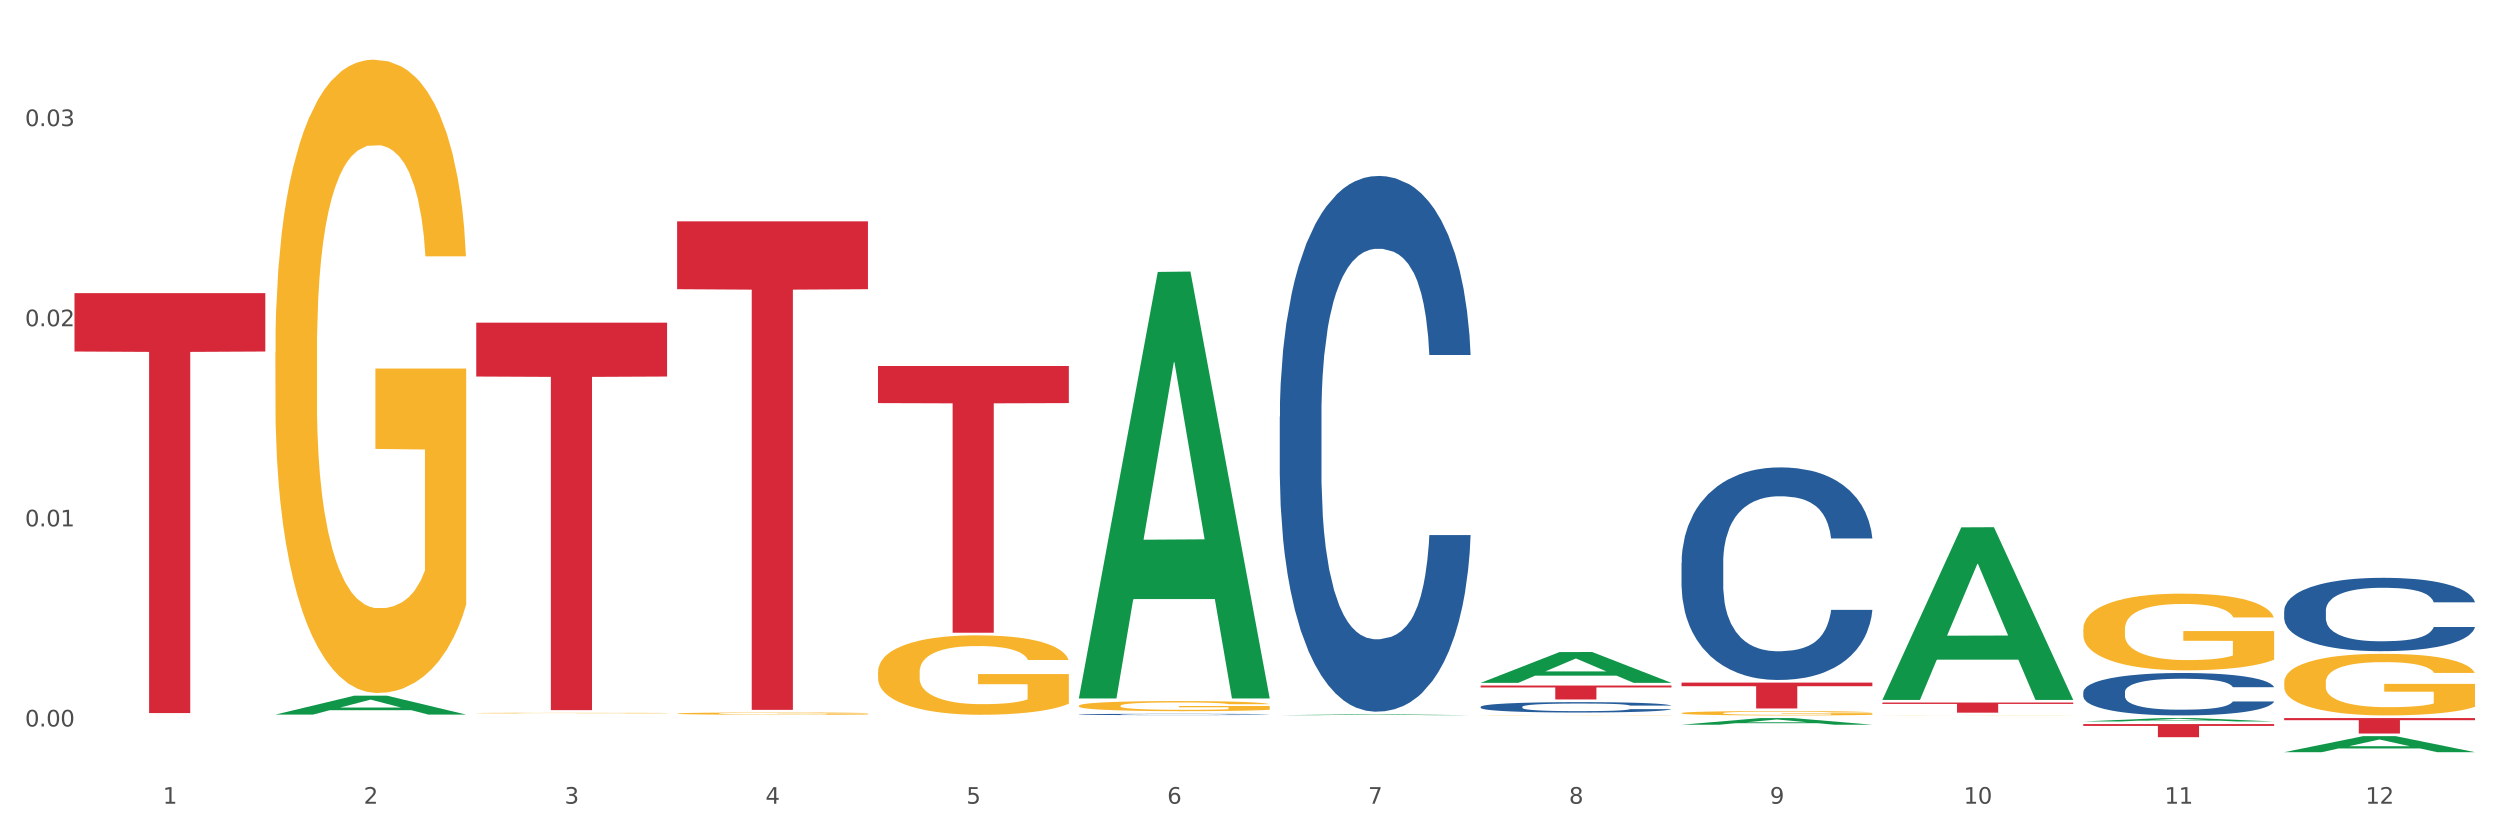 <?xml version="1.0" encoding="utf-8" standalone="no"?>
<!DOCTYPE svg PUBLIC "-//W3C//DTD SVG 1.1//EN"
  "http://www.w3.org/Graphics/SVG/1.1/DTD/svg11.dtd">
<svg xmlns:xlink="http://www.w3.org/1999/xlink" width="1080pt" height="360pt" viewBox="0 0 1080 360" xmlns="http://www.w3.org/2000/svg" version="1.1">
 <rect x="0" y="0" width="1080" height="360" fill="#333333" stroke="none"/>
 <defs>
  <style type="text/css">*{stroke-linejoin: round; stroke-linecap: butt}</style>
 </defs>
 <g id="figure_1">
  <g id="patch_1">
   <path d="M 0 360 
L 1080 360 
L 1080 0 
L 0 0 
z
" style="fill: #ffffff; stroke: #ffffff; stroke-linejoin: miter"/>
  </g>
  <g id="axes_1">
   <g id="matplotlib.axis_1">
    <g id="xtick_1">
     <g id="text_1">
      <!-- 1 -->
      <g style="fill: #4d4d4d" transform="translate(70.342 347.204) scale(0.096 -0.096)">
       <defs>
        <path id="DejaVuSans-31" d="M 794 531 
L 1825 531 
L 1825 4091 
L 703 3866 
L 703 4441 
L 1819 4666 
L 2450 4666 
L 2450 531 
L 3481 531 
L 3481 0 
L 794 0 
L 794 531 
z
" transform="scale(0.016)"/>
       </defs>
       <use xlink:href="#DejaVuSans-31"/>
      </g>
     </g>
    </g>
    <g id="xtick_2">
     <g id="text_2">
      <!-- 2 -->
      <g style="fill: #4d4d4d" transform="translate(157.122 347.204) scale(0.096 -0.096)">
       <defs>
        <path id="DejaVuSans-32" d="M 1228 531 
L 3431 531 
L 3431 0 
L 469 0 
L 469 531 
Q 828 903 1448 1529 
Q 2069 2156 2228 2338 
Q 2531 2678 2651 2914 
Q 2772 3150 2772 3378 
Q 2772 3750 2511 3984 
Q 2250 4219 1831 4219 
Q 1534 4219 1204 4116 
Q 875 4013 500 3803 
L 500 4441 
Q 881 4594 1212 4672 
Q 1544 4750 1819 4750 
Q 2544 4750 2975 4387 
Q 3406 4025 3406 3419 
Q 3406 3131 3298 2873 
Q 3191 2616 2906 2266 
Q 2828 2175 2409 1742 
Q 1991 1309 1228 531 
z
" transform="scale(0.016)"/>
       </defs>
       <use xlink:href="#DejaVuSans-32"/>
      </g>
     </g>
    </g>
    <g id="xtick_3">
     <g id="text_3">
      <!-- 3 -->
      <g style="fill: #4d4d4d" transform="translate(243.902 347.204) scale(0.096 -0.096)">
       <defs>
        <path id="DejaVuSans-33" d="M 2597 2516 
Q 3050 2419 3304 2112 
Q 3559 1806 3559 1356 
Q 3559 666 3084 287 
Q 2609 -91 1734 -91 
Q 1441 -91 1130 -33 
Q 819 25 488 141 
L 488 750 
Q 750 597 1062 519 
Q 1375 441 1716 441 
Q 2309 441 2620 675 
Q 2931 909 2931 1356 
Q 2931 1769 2642 2001 
Q 2353 2234 1838 2234 
L 1294 2234 
L 1294 2753 
L 1863 2753 
Q 2328 2753 2575 2939 
Q 2822 3125 2822 3475 
Q 2822 3834 2567 4026 
Q 2313 4219 1838 4219 
Q 1578 4219 1281 4162 
Q 984 4106 628 3988 
L 628 4550 
Q 988 4650 1302 4700 
Q 1616 4750 1894 4750 
Q 2613 4750 3031 4423 
Q 3450 4097 3450 3541 
Q 3450 3153 3228 2886 
Q 3006 2619 2597 2516 
z
" transform="scale(0.016)"/>
       </defs>
       <use xlink:href="#DejaVuSans-33"/>
      </g>
     </g>
    </g>
    <g id="xtick_4">
     <g id="text_4">
      <!-- 4 -->
      <g style="fill: #4d4d4d" transform="translate(330.683 347.204) scale(0.096 -0.096)">
       <defs>
        <path id="DejaVuSans-34" d="M 2419 4116 
L 825 1625 
L 2419 1625 
L 2419 4116 
z
M 2253 4666 
L 3047 4666 
L 3047 1625 
L 3713 1625 
L 3713 1100 
L 3047 1100 
L 3047 0 
L 2419 0 
L 2419 1100 
L 313 1100 
L 313 1709 
L 2253 4666 
z
" transform="scale(0.016)"/>
       </defs>
       <use xlink:href="#DejaVuSans-34"/>
      </g>
     </g>
    </g>
    <g id="xtick_5">
     <g id="text_5">
      <!-- 5 -->
      <g style="fill: #4d4d4d" transform="translate(417.463 347.204) scale(0.096 -0.096)">
       <defs>
        <path id="DejaVuSans-35" d="M 691 4666 
L 3169 4666 
L 3169 4134 
L 1269 4134 
L 1269 2991 
Q 1406 3038 1543 3061 
Q 1681 3084 1819 3084 
Q 2600 3084 3056 2656 
Q 3513 2228 3513 1497 
Q 3513 744 3044 326 
Q 2575 -91 1722 -91 
Q 1428 -91 1123 -41 
Q 819 9 494 109 
L 494 744 
Q 775 591 1075 516 
Q 1375 441 1709 441 
Q 2250 441 2565 725 
Q 2881 1009 2881 1497 
Q 2881 1984 2565 2268 
Q 2250 2553 1709 2553 
Q 1456 2553 1204 2497 
Q 953 2441 691 2322 
L 691 4666 
z
" transform="scale(0.016)"/>
       </defs>
       <use xlink:href="#DejaVuSans-35"/>
      </g>
     </g>
    </g>
    <g id="xtick_6">
     <g id="text_6">
      <!-- 6 -->
      <g style="fill: #4d4d4d" transform="translate(504.243 347.204) scale(0.096 -0.096)">
       <defs>
        <path id="DejaVuSans-36" d="M 2113 2584 
Q 1688 2584 1439 2293 
Q 1191 2003 1191 1497 
Q 1191 994 1439 701 
Q 1688 409 2113 409 
Q 2538 409 2786 701 
Q 3034 994 3034 1497 
Q 3034 2003 2786 2293 
Q 2538 2584 2113 2584 
z
M 3366 4563 
L 3366 3988 
Q 3128 4100 2886 4159 
Q 2644 4219 2406 4219 
Q 1781 4219 1451 3797 
Q 1122 3375 1075 2522 
Q 1259 2794 1537 2939 
Q 1816 3084 2150 3084 
Q 2853 3084 3261 2657 
Q 3669 2231 3669 1497 
Q 3669 778 3244 343 
Q 2819 -91 2113 -91 
Q 1303 -91 875 529 
Q 447 1150 447 2328 
Q 447 3434 972 4092 
Q 1497 4750 2381 4750 
Q 2619 4750 2861 4703 
Q 3103 4656 3366 4563 
z
" transform="scale(0.016)"/>
       </defs>
       <use xlink:href="#DejaVuSans-36"/>
      </g>
     </g>
    </g>
    <g id="xtick_7">
     <g id="text_7">
      <!-- 7 -->
      <g style="fill: #4d4d4d" transform="translate(591.024 347.204) scale(0.096 -0.096)">
       <defs>
        <path id="DejaVuSans-37" d="M 525 4666 
L 3525 4666 
L 3525 4397 
L 1831 0 
L 1172 0 
L 2766 4134 
L 525 4134 
L 525 4666 
z
" transform="scale(0.016)"/>
       </defs>
       <use xlink:href="#DejaVuSans-37"/>
      </g>
     </g>
    </g>
    <g id="xtick_8">
     <g id="text_8">
      <!-- 8 -->
      <g style="fill: #4d4d4d" transform="translate(677.804 347.204) scale(0.096 -0.096)">
       <defs>
        <path id="DejaVuSans-38" d="M 2034 2216 
Q 1584 2216 1326 1975 
Q 1069 1734 1069 1313 
Q 1069 891 1326 650 
Q 1584 409 2034 409 
Q 2484 409 2743 651 
Q 3003 894 3003 1313 
Q 3003 1734 2745 1975 
Q 2488 2216 2034 2216 
z
M 1403 2484 
Q 997 2584 770 2862 
Q 544 3141 544 3541 
Q 544 4100 942 4425 
Q 1341 4750 2034 4750 
Q 2731 4750 3128 4425 
Q 3525 4100 3525 3541 
Q 3525 3141 3298 2862 
Q 3072 2584 2669 2484 
Q 3125 2378 3379 2068 
Q 3634 1759 3634 1313 
Q 3634 634 3220 271 
Q 2806 -91 2034 -91 
Q 1263 -91 848 271 
Q 434 634 434 1313 
Q 434 1759 690 2068 
Q 947 2378 1403 2484 
z
M 1172 3481 
Q 1172 3119 1398 2916 
Q 1625 2713 2034 2713 
Q 2441 2713 2670 2916 
Q 2900 3119 2900 3481 
Q 2900 3844 2670 4047 
Q 2441 4250 2034 4250 
Q 1625 4250 1398 4047 
Q 1172 3844 1172 3481 
z
" transform="scale(0.016)"/>
       </defs>
       <use xlink:href="#DejaVuSans-38"/>
      </g>
     </g>
    </g>
    <g id="xtick_9">
     <g id="text_9">
      <!-- 9 -->
      <g style="fill: #4d4d4d" transform="translate(764.584 347.204) scale(0.096 -0.096)">
       <defs>
        <path id="DejaVuSans-39" d="M 703 97 
L 703 672 
Q 941 559 1184 500 
Q 1428 441 1663 441 
Q 2288 441 2617 861 
Q 2947 1281 2994 2138 
Q 2813 1869 2534 1725 
Q 2256 1581 1919 1581 
Q 1219 1581 811 2004 
Q 403 2428 403 3163 
Q 403 3881 828 4315 
Q 1253 4750 1959 4750 
Q 2769 4750 3195 4129 
Q 3622 3509 3622 2328 
Q 3622 1225 3098 567 
Q 2575 -91 1691 -91 
Q 1453 -91 1209 -44 
Q 966 3 703 97 
z
M 1959 2075 
Q 2384 2075 2632 2365 
Q 2881 2656 2881 3163 
Q 2881 3666 2632 3958 
Q 2384 4250 1959 4250 
Q 1534 4250 1286 3958 
Q 1038 3666 1038 3163 
Q 1038 2656 1286 2365 
Q 1534 2075 1959 2075 
z
" transform="scale(0.016)"/>
       </defs>
       <use xlink:href="#DejaVuSans-39"/>
      </g>
     </g>
    </g>
    <g id="xtick_10">
     <g id="text_10">
      <!-- 10 -->
      <g style="fill: #4d4d4d" transform="translate(848.311 347.204) scale(0.096 -0.096)">
       <defs>
        <path id="DejaVuSans-30" d="M 2034 4250 
Q 1547 4250 1301 3770 
Q 1056 3291 1056 2328 
Q 1056 1369 1301 889 
Q 1547 409 2034 409 
Q 2525 409 2770 889 
Q 3016 1369 3016 2328 
Q 3016 3291 2770 3770 
Q 2525 4250 2034 4250 
z
M 2034 4750 
Q 2819 4750 3233 4129 
Q 3647 3509 3647 2328 
Q 3647 1150 3233 529 
Q 2819 -91 2034 -91 
Q 1250 -91 836 529 
Q 422 1150 422 2328 
Q 422 3509 836 4129 
Q 1250 4750 2034 4750 
z
" transform="scale(0.016)"/>
       </defs>
       <use xlink:href="#DejaVuSans-31"/>
       <use xlink:href="#DejaVuSans-30" transform="translate(63.623 0)"/>
      </g>
     </g>
    </g>
    <g id="xtick_11">
     <g id="text_11">
      <!-- 11 -->
      <g style="fill: #4d4d4d" transform="translate(935.091 347.204) scale(0.096 -0.096)">
       <use xlink:href="#DejaVuSans-31"/>
       <use xlink:href="#DejaVuSans-31" transform="translate(63.623 0)"/>
      </g>
     </g>
    </g>
    <g id="xtick_12">
     <g id="text_12">
      <!-- 12 -->
      <g style="fill: #4d4d4d" transform="translate(1021.871 347.204) scale(0.096 -0.096)">
       <use xlink:href="#DejaVuSans-31"/>
       <use xlink:href="#DejaVuSans-32" transform="translate(63.623 0)"/>
      </g>
     </g>
    </g>
    <g id="xtick_13"/>
    <g id="xtick_14"/>
    <g id="xtick_15"/>
    <g id="xtick_16"/>
    <g id="xtick_17"/>
    <g id="xtick_18"/>
    <g id="xtick_19"/>
    <g id="xtick_20"/>
    <g id="xtick_21"/>
    <g id="xtick_22"/>
    <g id="xtick_23"/>
   </g>
   <g id="matplotlib.axis_2">
    <g id="ytick_1">
     <g id="text_13">
      <!-- 0.00 -->
      <g style="fill: #4d4d4d" transform="translate(10.8 313.852) scale(0.096 -0.096)">
       <defs>
        <path id="DejaVuSans-2e" d="M 684 794 
L 1344 794 
L 1344 0 
L 684 0 
L 684 794 
z
" transform="scale(0.016)"/>
       </defs>
       <use xlink:href="#DejaVuSans-30"/>
       <use xlink:href="#DejaVuSans-2e" transform="translate(63.623 0)"/>
       <use xlink:href="#DejaVuSans-30" transform="translate(95.41 0)"/>
       <use xlink:href="#DejaVuSans-30" transform="translate(159.033 0)"/>
      </g>
     </g>
    </g>
    <g id="ytick_2">
     <g id="text_14">
      <!-- 0.01 -->
      <g style="fill: #4d4d4d" transform="translate(10.8 227.394) scale(0.096 -0.096)">
       <use xlink:href="#DejaVuSans-30"/>
       <use xlink:href="#DejaVuSans-2e" transform="translate(63.623 0)"/>
       <use xlink:href="#DejaVuSans-30" transform="translate(95.41 0)"/>
       <use xlink:href="#DejaVuSans-31" transform="translate(159.033 0)"/>
      </g>
     </g>
    </g>
    <g id="ytick_3">
     <g id="text_15">
      <!-- 0.02 -->
      <g style="fill: #4d4d4d" transform="translate(10.8 140.936) scale(0.096 -0.096)">
       <use xlink:href="#DejaVuSans-30"/>
       <use xlink:href="#DejaVuSans-2e" transform="translate(63.623 0)"/>
       <use xlink:href="#DejaVuSans-30" transform="translate(95.41 0)"/>
       <use xlink:href="#DejaVuSans-32" transform="translate(159.033 0)"/>
      </g>
     </g>
    </g>
    <g id="ytick_4">
     <g id="text_16">
      <!-- 0.03 -->
      <g style="fill: #4d4d4d" transform="translate(10.8 54.478) scale(0.096 -0.096)">
       <use xlink:href="#DejaVuSans-30"/>
       <use xlink:href="#DejaVuSans-2e" transform="translate(63.623 0)"/>
       <use xlink:href="#DejaVuSans-30" transform="translate(95.41 0)"/>
       <use xlink:href="#DejaVuSans-33" transform="translate(159.033 0)"/>
      </g>
     </g>
    </g>
    <g id="ytick_5"/>
    <g id="ytick_6"/>
    <g id="ytick_7"/>
   </g>
   <g id="PolyCollection_1">
    <path d="M 118.955 308.698 
L 119.04 308.69 
L 153.037 300.534 
L 167.145 300.526 
L 201.397 308.713 
L 185.078 308.713 
L 177.684 306.807 
L 142.583 306.807 
L 142.328 306.837 
L 135.189 308.713 
L 118.955 308.713 
L 118.955 308.698 
L 147.002 305.669 
L 173.265 305.661 
L 160.261 302.271 
L 160.091 302.256 
L 159.921 302.279 
L 146.917 305.661 
L 147.002 305.669 
L 118.955 308.698 
z
" clip-path="url(#p2a732a697c)" style="fill: #109648"/>
    <path d="M 813.198 303.501 
L 895.639 303.501 
L 895.639 304.107 
L 863.21 304.111 
L 863.21 307.861 
L 845.432 307.861 
L 845.432 304.111 
L 813.198 304.107 
L 813.198 303.505 
L 813.198 303.501 
z
" clip-path="url(#p2a732a697c)" style="fill: #d62839"/>
    <path d="M 726.418 294.891 
L 808.859 294.891 
L 808.859 296.442 
L 776.429 296.453 
L 776.429 306.05 
L 758.652 306.05 
L 758.652 296.453 
L 726.418 296.442 
L 726.418 294.902 
L 726.418 294.891 
z
" clip-path="url(#p2a732a697c)" style="fill: #d62839"/>
    <path d="M 639.637 296.143 
L 722.079 296.143 
L 722.079 296.982 
L 689.649 296.988 
L 689.649 302.183 
L 671.872 302.183 
L 671.872 296.988 
L 639.637 296.982 
L 639.637 296.149 
L 639.637 296.143 
z
" clip-path="url(#p2a732a697c)" style="fill: #d62839"/>
    <path d="M 379.296 158.124 
L 461.738 158.124 
L 461.738 174.134 
L 429.308 174.242 
L 429.308 273.33 
L 411.531 273.33 
L 411.531 174.242 
L 379.296 174.134 
L 379.296 158.232 
L 379.296 158.124 
z
" clip-path="url(#p2a732a697c)" style="fill: #d62839"/>
    <path d="M 205.736 308.045 
L 205.833 308.044 
L 205.833 308.035 
L 206.028 308.027 
L 207.001 308.007 
L 208.461 307.99 
L 209.532 307.981 
L 210.602 307.974 
L 211.868 307.967 
L 213.425 307.96 
L 216.248 307.949 
L 218 307.943 
L 220.141 307.937 
L 224.034 307.929 
L 226.857 307.924 
L 229.777 307.92 
L 234.546 307.915 
L 237.661 307.913 
L 240.97 307.912 
L 244.961 307.911 
L 247.978 307.91 
L 254.597 307.911 
L 260.242 307.913 
L 262.968 307.915 
L 266.472 307.919 
L 268.321 307.921 
L 271.338 307.925 
L 274.453 307.93 
L 276.594 307.935 
L 279.806 307.944 
L 282.24 307.953 
L 284.478 307.964 
L 285.646 307.972 
L 286.522 307.979 
L 287.301 307.988 
L 288.08 308.001 
L 270.56 308.001 
L 269.878 307.991 
L 268.808 307.982 
L 267.25 307.974 
L 265.888 307.969 
L 263.552 307.962 
L 261.41 307.958 
L 259.172 307.955 
L 256.446 307.952 
L 254.305 307.951 
L 251.288 307.95 
L 245.35 307.95 
L 241.36 307.952 
L 238.634 307.955 
L 236.882 307.957 
L 235.325 307.96 
L 233.573 307.963 
L 231.529 307.969 
L 230.069 307.974 
L 228.609 307.98 
L 227.441 307.987 
L 226.37 307.994 
L 225.494 308.002 
L 224.813 308.01 
L 224.229 308.02 
L 223.742 308.037 
L 223.742 308.073 
L 223.937 308.082 
L 224.424 308.093 
L 225.008 308.101 
L 225.981 308.111 
L 226.857 308.117 
L 228.512 308.127 
L 230.361 308.135 
L 231.821 308.14 
L 233.281 308.144 
L 235.812 308.15 
L 238.634 308.155 
L 241.068 308.158 
L 244.377 308.16 
L 246.616 308.161 
L 248.562 308.162 
L 253.332 308.162 
L 256.738 308.161 
L 260.534 308.159 
L 263.454 308.157 
L 265.888 308.154 
L 268.613 308.149 
L 270.365 308.145 
L 270.365 308.089 
L 248.952 308.089 
L 248.952 308.052 
L 288.177 308.052 
L 288.177 308.16 
L 286.522 308.166 
L 284.673 308.171 
L 282.726 308.175 
L 279.806 308.181 
L 276.302 308.186 
L 273.188 308.19 
L 269.878 308.193 
L 265.985 308.196 
L 260.924 308.199 
L 257.809 308.2 
L 253.916 308.201 
L 249.341 308.201 
L 245.35 308.2 
L 241.457 308.199 
L 237.369 308.197 
L 233.378 308.193 
L 230.361 308.19 
L 227.344 308.185 
L 224.132 308.18 
L 221.601 308.175 
L 219.654 308.17 
L 217.513 308.164 
L 215.177 308.156 
L 213.425 308.149 
L 211.868 308.141 
L 210.213 308.132 
L 209.045 308.123 
L 207.877 308.113 
L 207.196 308.105 
L 206.417 308.093 
L 205.833 308.077 
L 205.736 308.045 
z
" clip-path="url(#p2a732a697c)" style="fill: #f7b32b"/>
    <path d="M 205.736 139.402 
L 288.177 139.402 
L 288.177 162.661 
L 255.747 162.818 
L 255.747 306.773 
L 237.97 306.773 
L 237.97 162.818 
L 205.736 162.661 
L 205.736 139.559 
L 205.736 139.402 
z
" clip-path="url(#p2a732a697c)" style="fill: #d62839"/>
    <path d="M 32.175 126.647 
L 114.616 126.647 
L 114.616 151.856 
L 82.187 152.026 
L 82.187 308.047 
L 64.409 308.047 
L 64.409 152.026 
L 32.175 151.856 
L 32.175 126.817 
L 32.175 126.647 
z
" clip-path="url(#p2a732a697c)" style="fill: #d62839"/>
    <path d="M 466.077 308.625 
L 466.174 308.624 
L 466.174 308.609 
L 466.466 308.589 
L 467.538 308.552 
L 468.903 308.524 
L 471.241 308.492 
L 472.508 308.478 
L 474.165 308.463 
L 477.576 308.438 
L 481.474 308.417 
L 484.202 308.405 
L 486.248 308.398 
L 490.829 308.385 
L 493.46 308.379 
L 496.188 308.374 
L 498.527 308.371 
L 502.425 308.367 
L 505.543 308.366 
L 509.149 308.365 
L 512.17 308.366 
L 516.165 308.368 
L 522.012 308.374 
L 524.253 308.378 
L 527.274 308.384 
L 530.393 308.393 
L 532.926 308.401 
L 535.85 308.413 
L 538.871 308.429 
L 541.794 308.449 
L 543.84 308.467 
L 545.497 308.487 
L 546.959 308.511 
L 548.031 308.536 
L 548.518 308.558 
L 530.685 308.558 
L 530.198 308.539 
L 529.223 308.517 
L 528.249 308.503 
L 527.177 308.492 
L 525.52 308.478 
L 524.058 308.47 
L 521.622 308.46 
L 519.381 308.454 
L 517.529 308.45 
L 515.288 308.447 
L 510.513 308.444 
L 507.102 308.444 
L 504.959 308.445 
L 502.327 308.447 
L 500.086 308.451 
L 497.455 308.457 
L 495.409 308.464 
L 493.362 308.473 
L 492.193 308.48 
L 490.439 308.491 
L 489.269 308.501 
L 487.71 308.517 
L 486.833 308.529 
L 485.274 308.559 
L 484.592 308.581 
L 484.3 308.596 
L 484.105 308.613 
L 484.105 308.695 
L 484.689 308.732 
L 485.177 308.748 
L 485.956 308.766 
L 487.418 308.789 
L 489.562 308.812 
L 491.803 308.828 
L 493.655 308.838 
L 495.409 308.845 
L 497.163 308.851 
L 499.307 308.857 
L 501.061 308.86 
L 503.692 308.863 
L 506.81 308.864 
L 509.246 308.864 
L 514.216 308.862 
L 516.457 308.859 
L 518.601 308.855 
L 520.94 308.85 
L 522.792 308.843 
L 523.864 308.839 
L 525.618 308.829 
L 526.982 308.818 
L 528.151 308.806 
L 528.931 308.795 
L 529.808 308.78 
L 530.49 308.762 
L 530.685 308.752 
L 548.518 308.752 
L 548.128 308.771 
L 547.446 308.79 
L 546.082 308.814 
L 545.01 308.829 
L 543.353 308.846 
L 541.599 308.861 
L 539.163 308.877 
L 536.922 308.889 
L 534.583 308.9 
L 532.049 308.909 
L 527.469 308.922 
L 525.813 308.926 
L 522.304 308.932 
L 519.576 308.936 
L 515.58 308.94 
L 511.488 308.942 
L 507.2 308.942 
L 503.399 308.941 
L 499.209 308.938 
L 496.578 308.935 
L 493.655 308.93 
L 490.244 308.923 
L 487.028 308.914 
L 484.007 308.903 
L 481.181 308.891 
L 478.55 308.878 
L 475.139 308.855 
L 472.606 308.833 
L 470.754 308.812 
L 469.487 308.795 
L 468.221 308.773 
L 467.538 308.757 
L 466.466 308.721 
L 466.077 308.686 
L 466.077 308.625 
z
" clip-path="url(#p2a732a697c)" style="fill: #255c99"/>
    <path d="M 552.857 179.998 
L 552.954 179.787 
L 552.954 173.868 
L 553.247 165.836 
L 554.319 151.04 
L 555.683 139.837 
L 558.022 126.732 
L 559.289 121.236 
L 560.945 115.106 
L 564.356 105.172 
L 568.254 96.717 
L 570.982 92.067 
L 573.029 89.107 
L 577.609 83.823 
L 580.24 81.498 
L 582.969 79.596 
L 585.307 78.327 
L 589.205 76.848 
L 592.324 76.214 
L 595.929 76.002 
L 598.95 76.214 
L 602.945 77.059 
L 608.792 79.596 
L 611.034 81.075 
L 614.055 83.612 
L 617.173 86.994 
L 619.707 90.376 
L 622.63 95.237 
L 625.651 101.578 
L 628.574 109.611 
L 630.621 117.009 
L 632.277 124.83 
L 633.739 134.341 
L 634.811 144.699 
L 635.298 153.365 
L 617.465 153.365 
L 616.978 145.544 
L 616.004 137.089 
L 615.029 131.382 
L 613.957 126.732 
L 612.301 121.448 
L 610.839 118.066 
L 608.403 114.049 
L 606.161 111.513 
L 604.31 110.033 
L 602.068 108.765 
L 597.293 107.497 
L 593.883 107.497 
L 591.739 107.92 
L 589.108 108.976 
L 586.866 110.456 
L 584.235 112.993 
L 582.189 115.74 
L 580.143 119.334 
L 578.973 121.87 
L 577.219 126.52 
L 576.05 130.325 
L 574.491 136.878 
L 573.614 141.528 
L 572.054 153.576 
L 571.372 162.454 
L 571.08 168.584 
L 570.885 175.348 
L 570.885 208.322 
L 571.47 223.118 
L 571.957 229.459 
L 572.736 236.646 
L 574.198 245.947 
L 576.342 255.036 
L 578.583 261.588 
L 580.435 265.604 
L 582.189 268.564 
L 583.943 270.889 
L 586.087 273.002 
L 587.841 274.271 
L 590.472 275.539 
L 593.59 276.173 
L 596.027 276.173 
L 600.997 275.116 
L 603.238 274.059 
L 605.382 272.58 
L 607.72 270.255 
L 609.572 267.718 
L 610.644 265.816 
L 612.398 261.8 
L 613.762 257.572 
L 614.932 252.711 
L 615.711 248.483 
L 616.588 242.142 
L 617.27 234.955 
L 617.465 231.15 
L 635.298 231.15 
L 634.909 238.76 
L 634.226 246.158 
L 632.862 256.093 
L 631.79 261.8 
L 630.134 268.775 
L 628.379 274.693 
L 625.943 281.246 
L 623.702 286.108 
L 621.363 290.335 
L 618.83 294.14 
L 614.249 299.424 
L 612.593 300.904 
L 609.085 303.44 
L 606.356 304.92 
L 602.361 306.399 
L 598.268 307.245 
L 593.98 307.456 
L 590.18 307.034 
L 585.989 305.765 
L 583.358 304.497 
L 580.435 302.595 
L 577.024 299.636 
L 573.808 296.042 
L 570.788 291.815 
L 567.962 286.953 
L 565.33 281.457 
L 561.92 272.368 
L 559.386 263.491 
L 557.535 255.247 
L 556.268 248.272 
L 555.001 239.394 
L 554.319 233.264 
L 553.247 218.468 
L 552.857 204.729 
L 552.857 179.998 
z
" clip-path="url(#p2a732a697c)" style="fill: #255c99"/>
    <path d="M 639.637 305.34 
L 639.735 305.336 
L 639.735 305.221 
L 640.027 305.065 
L 641.099 304.778 
L 642.463 304.56 
L 644.802 304.306 
L 646.069 304.199 
L 647.726 304.08 
L 651.136 303.887 
L 655.034 303.723 
L 657.763 303.633 
L 659.809 303.576 
L 664.389 303.473 
L 667.02 303.428 
L 669.749 303.391 
L 672.088 303.366 
L 675.986 303.338 
L 679.104 303.325 
L 682.71 303.321 
L 685.73 303.325 
L 689.726 303.342 
L 695.573 303.391 
L 697.814 303.42 
L 700.835 303.469 
L 703.953 303.535 
L 706.487 303.6 
L 709.41 303.695 
L 712.431 303.818 
L 715.355 303.974 
L 717.401 304.117 
L 719.058 304.269 
L 720.519 304.454 
L 721.591 304.655 
L 722.079 304.823 
L 704.246 304.823 
L 703.758 304.671 
L 702.784 304.507 
L 701.809 304.396 
L 700.737 304.306 
L 699.081 304.203 
L 697.619 304.138 
L 695.183 304.06 
L 692.942 304.011 
L 691.09 303.982 
L 688.849 303.957 
L 684.074 303.933 
L 680.663 303.933 
L 678.519 303.941 
L 675.888 303.961 
L 673.647 303.99 
L 671.016 304.039 
L 668.969 304.093 
L 666.923 304.162 
L 665.754 304.212 
L 663.999 304.302 
L 662.83 304.376 
L 661.271 304.503 
L 660.394 304.593 
L 658.835 304.827 
L 658.153 304.999 
L 657.86 305.118 
L 657.665 305.25 
L 657.665 305.89 
L 658.25 306.177 
L 658.737 306.3 
L 659.517 306.439 
L 660.979 306.62 
L 663.122 306.796 
L 665.364 306.923 
L 667.215 307.001 
L 668.969 307.059 
L 670.723 307.104 
L 672.867 307.145 
L 674.621 307.17 
L 677.252 307.194 
L 680.371 307.207 
L 682.807 307.207 
L 687.777 307.186 
L 690.018 307.166 
L 692.162 307.137 
L 694.501 307.092 
L 696.352 307.042 
L 697.424 307.006 
L 699.178 306.928 
L 700.543 306.846 
L 701.712 306.751 
L 702.492 306.669 
L 703.369 306.546 
L 704.051 306.407 
L 704.246 306.333 
L 722.079 306.333 
L 721.689 306.48 
L 721.007 306.624 
L 719.642 306.817 
L 718.571 306.928 
L 716.914 307.063 
L 715.16 307.178 
L 712.724 307.305 
L 710.482 307.399 
L 708.144 307.481 
L 705.61 307.555 
L 701.03 307.658 
L 699.373 307.687 
L 695.865 307.736 
L 693.136 307.765 
L 689.141 307.793 
L 685.048 307.81 
L 680.761 307.814 
L 676.96 307.806 
L 672.77 307.781 
L 670.139 307.756 
L 667.215 307.719 
L 663.805 307.662 
L 660.589 307.592 
L 657.568 307.51 
L 654.742 307.416 
L 652.111 307.309 
L 648.7 307.133 
L 646.166 306.96 
L 644.315 306.8 
L 643.048 306.665 
L 641.781 306.493 
L 641.099 306.374 
L 640.027 306.087 
L 639.637 305.82 
L 639.637 305.34 
z
" clip-path="url(#p2a732a697c)" style="fill: #255c99"/>
    <path d="M 726.418 243.177 
L 726.515 243.093 
L 726.515 240.745 
L 726.807 237.558 
L 727.879 231.686 
L 729.244 227.241 
L 731.582 222.041 
L 732.849 219.86 
L 734.506 217.428 
L 737.917 213.486 
L 741.815 210.131 
L 744.543 208.285 
L 746.589 207.111 
L 751.17 205.014 
L 753.801 204.092 
L 756.529 203.337 
L 758.868 202.834 
L 762.766 202.246 
L 765.884 201.995 
L 769.49 201.911 
L 772.511 201.995 
L 776.506 202.33 
L 782.353 203.337 
L 784.594 203.924 
L 787.615 204.93 
L 790.734 206.272 
L 793.267 207.614 
L 796.191 209.543 
L 799.212 212.06 
L 802.135 215.247 
L 804.181 218.183 
L 805.838 221.286 
L 807.3 225.06 
L 808.372 229.17 
L 808.859 232.609 
L 791.026 232.609 
L 790.539 229.506 
L 789.564 226.151 
L 788.59 223.886 
L 787.518 222.041 
L 785.861 219.944 
L 784.399 218.602 
L 781.963 217.008 
L 779.722 216.002 
L 777.87 215.415 
L 775.629 214.911 
L 770.854 214.408 
L 767.443 214.408 
L 765.3 214.576 
L 762.668 214.995 
L 760.427 215.582 
L 757.796 216.589 
L 755.75 217.679 
L 753.703 219.105 
L 752.534 220.112 
L 750.78 221.957 
L 749.61 223.467 
L 748.051 226.067 
L 747.174 227.912 
L 745.615 232.693 
L 744.933 236.216 
L 744.641 238.648 
L 744.446 241.332 
L 744.446 254.416 
L 745.03 260.288 
L 745.518 262.804 
L 746.297 265.656 
L 747.759 269.346 
L 749.903 272.953 
L 752.144 275.553 
L 753.996 277.146 
L 755.75 278.321 
L 757.504 279.243 
L 759.648 280.082 
L 761.402 280.585 
L 764.033 281.088 
L 767.151 281.34 
L 769.587 281.34 
L 774.557 280.921 
L 776.798 280.501 
L 778.942 279.914 
L 781.281 278.992 
L 783.133 277.985 
L 784.205 277.23 
L 785.959 275.637 
L 787.323 273.959 
L 788.492 272.03 
L 789.272 270.353 
L 790.149 267.836 
L 790.831 264.985 
L 791.026 263.475 
L 808.859 263.475 
L 808.469 266.494 
L 807.787 269.43 
L 806.423 273.372 
L 805.351 275.637 
L 803.694 278.404 
L 801.94 280.753 
L 799.504 283.353 
L 797.263 285.282 
L 794.924 286.96 
L 792.39 288.469 
L 787.81 290.566 
L 786.154 291.153 
L 782.645 292.16 
L 779.917 292.747 
L 775.921 293.334 
L 771.829 293.67 
L 767.541 293.754 
L 763.74 293.586 
L 759.55 293.083 
L 756.919 292.579 
L 753.996 291.824 
L 750.585 290.65 
L 747.369 289.224 
L 744.348 287.547 
L 741.522 285.618 
L 738.891 283.437 
L 735.48 279.83 
L 732.947 276.308 
L 731.095 273.037 
L 729.828 270.269 
L 728.562 266.746 
L 727.879 264.314 
L 726.807 258.442 
L 726.418 252.991 
L 726.418 243.177 
z
" clip-path="url(#p2a732a697c)" style="fill: #255c99"/>
    <path d="M 899.978 298.968 
L 900.076 298.952 
L 900.076 298.483 
L 900.368 297.846 
L 901.44 296.674 
L 902.804 295.786 
L 905.143 294.748 
L 906.41 294.313 
L 908.067 293.827 
L 911.477 293.04 
L 915.375 292.37 
L 918.104 292.001 
L 920.15 291.767 
L 924.73 291.348 
L 927.361 291.164 
L 930.09 291.013 
L 932.429 290.913 
L 936.327 290.796 
L 939.445 290.745 
L 943.051 290.729 
L 946.071 290.745 
L 950.067 290.812 
L 955.914 291.013 
L 958.155 291.131 
L 961.176 291.332 
L 964.294 291.6 
L 966.828 291.868 
L 969.751 292.253 
L 972.772 292.755 
L 975.696 293.392 
L 977.742 293.978 
L 979.399 294.597 
L 980.86 295.351 
L 981.932 296.172 
L 982.42 296.858 
L 964.587 296.858 
L 964.099 296.239 
L 963.125 295.569 
L 962.15 295.117 
L 961.078 294.748 
L 959.422 294.329 
L 957.96 294.061 
L 955.524 293.743 
L 953.283 293.542 
L 951.431 293.425 
L 949.19 293.325 
L 944.415 293.224 
L 941.004 293.224 
L 938.86 293.258 
L 936.229 293.341 
L 933.988 293.459 
L 931.357 293.659 
L 929.31 293.877 
L 927.264 294.162 
L 926.095 294.363 
L 924.34 294.731 
L 923.171 295.033 
L 921.612 295.552 
L 920.735 295.92 
L 919.176 296.875 
L 918.494 297.578 
L 918.201 298.064 
L 918.006 298.6 
L 918.006 301.213 
L 918.591 302.385 
L 919.078 302.887 
L 919.858 303.457 
L 921.32 304.194 
L 923.463 304.914 
L 925.705 305.433 
L 927.556 305.751 
L 929.31 305.986 
L 931.064 306.17 
L 933.208 306.337 
L 934.962 306.438 
L 937.593 306.538 
L 940.712 306.589 
L 943.148 306.589 
L 948.118 306.505 
L 950.359 306.421 
L 952.503 306.304 
L 954.842 306.12 
L 956.693 305.919 
L 957.765 305.768 
L 959.519 305.45 
L 960.884 305.115 
L 962.053 304.73 
L 962.833 304.395 
L 963.71 303.892 
L 964.392 303.323 
L 964.587 303.021 
L 982.42 303.021 
L 982.03 303.624 
L 981.348 304.21 
L 979.983 304.998 
L 978.912 305.45 
L 977.255 306.002 
L 975.501 306.471 
L 973.065 306.991 
L 970.823 307.376 
L 968.485 307.711 
L 965.951 308.012 
L 961.371 308.431 
L 959.714 308.548 
L 956.206 308.749 
L 953.477 308.866 
L 949.482 308.984 
L 945.389 309.051 
L 941.102 309.067 
L 937.301 309.034 
L 933.111 308.933 
L 930.48 308.833 
L 927.556 308.682 
L 924.146 308.448 
L 920.93 308.163 
L 917.909 307.828 
L 915.083 307.443 
L 912.452 307.007 
L 909.041 306.287 
L 906.507 305.584 
L 904.656 304.931 
L 903.389 304.378 
L 902.122 303.675 
L 901.44 303.189 
L 900.368 302.017 
L 899.978 300.928 
L 899.978 298.968 
z
" clip-path="url(#p2a732a697c)" style="fill: #255c99"/>
    <path d="M 986.759 263.858 
L 986.856 263.829 
L 986.856 263.018 
L 987.148 261.918 
L 988.22 259.892 
L 989.585 258.357 
L 991.923 256.563 
L 993.19 255.81 
L 994.847 254.97 
L 998.258 253.61 
L 1002.156 252.452 
L 1004.884 251.815 
L 1006.93 251.41 
L 1011.511 250.686 
L 1014.142 250.368 
L 1016.87 250.107 
L 1019.209 249.933 
L 1023.107 249.731 
L 1026.225 249.644 
L 1029.831 249.615 
L 1032.852 249.644 
L 1036.847 249.76 
L 1042.694 250.107 
L 1044.935 250.31 
L 1047.956 250.657 
L 1051.075 251.12 
L 1053.608 251.583 
L 1056.532 252.249 
L 1059.553 253.118 
L 1062.476 254.218 
L 1064.522 255.231 
L 1066.179 256.302 
L 1067.641 257.605 
L 1068.713 259.023 
L 1069.2 260.21 
L 1051.367 260.21 
L 1050.88 259.139 
L 1049.905 257.981 
L 1048.931 257.199 
L 1047.859 256.563 
L 1046.202 255.839 
L 1044.74 255.376 
L 1042.304 254.826 
L 1040.063 254.478 
L 1038.211 254.276 
L 1035.97 254.102 
L 1031.195 253.928 
L 1027.784 253.928 
L 1025.641 253.986 
L 1023.009 254.131 
L 1020.768 254.333 
L 1018.137 254.681 
L 1016.091 255.057 
L 1014.044 255.549 
L 1012.875 255.897 
L 1011.121 256.534 
L 1009.951 257.055 
L 1008.392 257.952 
L 1007.515 258.589 
L 1005.956 260.239 
L 1005.274 261.455 
L 1004.982 262.294 
L 1004.787 263.221 
L 1004.787 267.737 
L 1005.371 269.763 
L 1005.859 270.632 
L 1006.638 271.616 
L 1008.1 272.89 
L 1010.244 274.134 
L 1012.485 275.032 
L 1014.337 275.582 
L 1016.091 275.987 
L 1017.845 276.306 
L 1019.989 276.595 
L 1021.743 276.769 
L 1024.374 276.942 
L 1027.492 277.029 
L 1029.928 277.029 
L 1034.898 276.884 
L 1037.139 276.74 
L 1039.283 276.537 
L 1041.622 276.219 
L 1043.474 275.871 
L 1044.546 275.611 
L 1046.3 275.061 
L 1047.664 274.482 
L 1048.833 273.816 
L 1049.613 273.237 
L 1050.49 272.369 
L 1051.172 271.384 
L 1051.367 270.863 
L 1069.2 270.863 
L 1068.81 271.905 
L 1068.128 272.919 
L 1066.764 274.279 
L 1065.692 275.061 
L 1064.035 276.016 
L 1062.281 276.827 
L 1059.845 277.724 
L 1057.604 278.39 
L 1055.265 278.969 
L 1052.731 279.49 
L 1048.151 280.214 
L 1046.495 280.416 
L 1042.986 280.764 
L 1040.258 280.966 
L 1036.262 281.169 
L 1032.17 281.285 
L 1027.882 281.314 
L 1024.081 281.256 
L 1019.891 281.082 
L 1017.26 280.908 
L 1014.337 280.648 
L 1010.926 280.243 
L 1007.71 279.75 
L 1004.689 279.171 
L 1001.863 278.506 
L 999.232 277.753 
L 995.821 276.508 
L 993.288 275.292 
L 991.436 274.163 
L 990.169 273.208 
L 988.903 271.992 
L 988.22 271.153 
L 987.148 269.126 
L 986.759 267.245 
L 986.759 263.858 
z
" clip-path="url(#p2a732a697c)" style="fill: #255c99"/>
    <path d="M 986.759 294.751 
L 986.856 294.726 
L 986.856 293.851 
L 987.051 293.098 
L 988.024 291.275 
L 989.484 289.768 
L 990.555 288.966 
L 991.625 288.309 
L 992.891 287.653 
L 994.448 286.972 
L 997.271 285.976 
L 999.023 285.465 
L 1001.164 284.931 
L 1005.057 284.153 
L 1007.88 283.715 
L 1010.8 283.351 
L 1015.569 282.913 
L 1018.684 282.719 
L 1021.993 282.573 
L 1025.984 282.476 
L 1029.001 282.451 
L 1035.62 282.524 
L 1041.265 282.743 
L 1043.991 282.913 
L 1047.495 283.205 
L 1049.344 283.399 
L 1052.361 283.788 
L 1055.476 284.299 
L 1057.617 284.736 
L 1060.829 285.563 
L 1063.263 286.389 
L 1065.501 287.41 
L 1066.669 288.115 
L 1067.545 288.771 
L 1068.324 289.525 
L 1069.103 290.716 
L 1051.583 290.716 
L 1050.901 289.865 
L 1049.831 289.063 
L 1048.273 288.285 
L 1046.911 287.799 
L 1044.575 287.191 
L 1042.433 286.802 
L 1040.195 286.511 
L 1037.469 286.268 
L 1035.328 286.146 
L 1032.311 286.049 
L 1026.373 286.073 
L 1022.383 286.268 
L 1019.657 286.511 
L 1017.905 286.729 
L 1016.348 286.972 
L 1014.596 287.313 
L 1012.552 287.823 
L 1011.092 288.285 
L 1009.632 288.868 
L 1008.464 289.452 
L 1007.393 290.132 
L 1006.517 290.862 
L 1005.836 291.615 
L 1005.252 292.539 
L 1004.765 294.07 
L 1004.765 297.4 
L 1004.96 298.154 
L 1005.447 299.15 
L 1006.031 299.904 
L 1007.004 300.803 
L 1007.88 301.411 
L 1009.535 302.286 
L 1011.384 303.015 
L 1012.844 303.477 
L 1014.304 303.866 
L 1016.835 304.4 
L 1019.657 304.838 
L 1022.091 305.105 
L 1025.4 305.348 
L 1027.639 305.446 
L 1029.585 305.494 
L 1034.355 305.494 
L 1037.761 305.421 
L 1041.557 305.251 
L 1044.477 305.032 
L 1046.911 304.765 
L 1049.636 304.327 
L 1051.388 303.914 
L 1051.388 298.834 
L 1029.975 298.81 
L 1029.975 295.431 
L 1069.2 295.431 
L 1069.2 305.348 
L 1067.545 305.859 
L 1065.696 306.321 
L 1063.749 306.734 
L 1060.829 307.244 
L 1057.325 307.73 
L 1054.211 308.071 
L 1050.901 308.362 
L 1047.008 308.63 
L 1041.947 308.873 
L 1038.832 308.97 
L 1034.939 309.043 
L 1030.364 309.067 
L 1026.373 309.019 
L 1022.48 308.897 
L 1018.392 308.678 
L 1014.401 308.362 
L 1011.384 308.046 
L 1008.367 307.657 
L 1005.155 307.147 
L 1002.624 306.661 
L 1000.677 306.223 
L 998.536 305.664 
L 996.2 304.935 
L 994.448 304.279 
L 992.891 303.598 
L 991.236 302.723 
L 990.068 301.97 
L 988.9 301.022 
L 988.219 300.317 
L 987.44 299.223 
L 986.856 297.692 
L 986.759 294.751 
z
" clip-path="url(#p2a732a697c)" style="fill: #f7b32b"/>
    <path d="M 899.978 271.763 
L 900.076 271.733 
L 900.076 270.643 
L 900.27 269.705 
L 901.244 267.434 
L 902.704 265.558 
L 903.774 264.559 
L 904.845 263.742 
L 906.11 262.924 
L 907.668 262.077 
L 910.49 260.836 
L 912.242 260.2 
L 914.384 259.534 
L 918.277 258.566 
L 921.1 258.021 
L 924.02 257.567 
L 928.789 257.022 
L 931.904 256.78 
L 935.213 256.598 
L 939.204 256.477 
L 942.221 256.447 
L 948.84 256.538 
L 954.485 256.81 
L 957.21 257.022 
L 960.714 257.385 
L 962.564 257.628 
L 965.581 258.112 
L 968.696 258.747 
L 970.837 259.292 
L 974.049 260.321 
L 976.482 261.351 
L 978.721 262.622 
L 979.889 263.5 
L 980.765 264.317 
L 981.544 265.255 
L 982.322 266.738 
L 964.802 266.738 
L 964.121 265.679 
L 963.05 264.68 
L 961.493 263.711 
L 960.13 263.106 
L 957.794 262.349 
L 955.653 261.865 
L 953.414 261.502 
L 950.689 261.199 
L 948.548 261.048 
L 945.53 260.927 
L 939.593 260.957 
L 935.602 261.199 
L 932.877 261.502 
L 931.125 261.774 
L 929.568 262.077 
L 927.816 262.501 
L 925.772 263.136 
L 924.312 263.711 
L 922.852 264.438 
L 921.684 265.164 
L 920.613 266.012 
L 919.737 266.92 
L 919.056 267.858 
L 918.472 269.008 
L 917.985 270.915 
L 917.985 275.062 
L 918.18 276 
L 918.666 277.241 
L 919.25 278.18 
L 920.224 279.3 
L 921.1 280.056 
L 922.754 281.146 
L 924.604 282.054 
L 926.064 282.629 
L 927.524 283.113 
L 930.054 283.779 
L 932.877 284.324 
L 935.31 284.657 
L 938.62 284.96 
L 940.858 285.081 
L 942.805 285.141 
L 947.574 285.141 
L 950.981 285.051 
L 954.777 284.839 
L 957.697 284.566 
L 960.13 284.233 
L 962.856 283.689 
L 964.608 283.174 
L 964.608 276.848 
L 943.194 276.818 
L 943.194 272.61 
L 982.42 272.61 
L 982.42 284.96 
L 980.765 285.595 
L 978.916 286.171 
L 976.969 286.685 
L 974.049 287.321 
L 970.545 287.926 
L 967.43 288.35 
L 964.121 288.713 
L 960.228 289.046 
L 955.166 289.349 
L 952.052 289.47 
L 948.158 289.561 
L 943.584 289.591 
L 939.593 289.53 
L 935.7 289.379 
L 931.612 289.107 
L 927.621 288.713 
L 924.604 288.32 
L 921.586 287.835 
L 918.374 287.2 
L 915.844 286.594 
L 913.897 286.049 
L 911.756 285.353 
L 909.42 284.445 
L 907.668 283.628 
L 906.11 282.781 
L 904.456 281.691 
L 903.288 280.753 
L 902.12 279.572 
L 901.438 278.694 
L 900.66 277.332 
L 900.076 275.425 
L 899.978 271.763 
z
" clip-path="url(#p2a732a697c)" style="fill: #f7b32b"/>
    <path d="M 813.198 309.03 
L 813.295 309.03 
L 813.295 309.028 
L 813.49 309.026 
L 814.463 309.021 
L 815.923 309.017 
L 816.994 309.015 
L 818.065 309.014 
L 819.33 309.012 
L 820.887 309.01 
L 823.71 309.007 
L 825.462 309.006 
L 827.603 309.005 
L 831.497 309.003 
L 834.319 309.002 
L 837.239 309.001 
L 842.009 309 
L 845.123 308.999 
L 848.433 308.999 
L 852.423 308.998 
L 855.441 308.998 
L 862.059 308.999 
L 867.705 308.999 
L 870.43 309 
L 873.934 309 
L 875.783 309.001 
L 878.801 309.002 
L 881.915 309.003 
L 884.057 309.004 
L 887.269 309.006 
L 889.702 309.009 
L 891.941 309.011 
L 893.109 309.013 
L 893.985 309.015 
L 894.763 309.017 
L 895.542 309.02 
L 878.022 309.02 
L 877.341 309.018 
L 876.27 309.015 
L 874.713 309.013 
L 873.35 309.012 
L 871.014 309.011 
L 868.873 309.01 
L 866.634 309.009 
L 863.909 309.008 
L 861.767 309.008 
L 858.75 309.008 
L 852.813 309.008 
L 848.822 309.008 
L 846.097 309.009 
L 844.345 309.009 
L 842.787 309.01 
L 841.035 309.011 
L 838.991 309.012 
L 837.531 309.013 
L 836.071 309.015 
L 834.903 309.016 
L 833.833 309.018 
L 832.957 309.02 
L 832.275 309.022 
L 831.691 309.024 
L 831.205 309.028 
L 831.205 309.037 
L 831.399 309.039 
L 831.886 309.042 
L 832.47 309.044 
L 833.443 309.046 
L 834.319 309.047 
L 835.974 309.05 
L 837.823 309.052 
L 839.283 309.053 
L 840.743 309.054 
L 843.274 309.055 
L 846.097 309.056 
L 848.53 309.057 
L 851.839 309.058 
L 854.078 309.058 
L 856.025 309.058 
L 860.794 309.058 
L 864.201 309.058 
L 867.997 309.057 
L 870.917 309.057 
L 873.35 309.056 
L 876.075 309.055 
L 877.827 309.054 
L 877.827 309.041 
L 856.414 309.041 
L 856.414 309.032 
L 895.639 309.032 
L 895.639 309.058 
L 893.985 309.059 
L 892.135 309.06 
L 890.189 309.061 
L 887.269 309.063 
L 883.765 309.064 
L 880.65 309.065 
L 877.341 309.065 
L 873.447 309.066 
L 868.386 309.067 
L 865.271 309.067 
L 861.378 309.067 
L 856.803 309.067 
L 852.813 309.067 
L 848.919 309.067 
L 844.831 309.066 
L 840.841 309.065 
L 837.823 309.065 
L 834.806 309.064 
L 831.594 309.062 
L 829.063 309.061 
L 827.117 309.06 
L 824.975 309.058 
L 822.639 309.057 
L 820.887 309.055 
L 819.33 309.053 
L 817.675 309.051 
L 816.507 309.049 
L 815.339 309.046 
L 814.658 309.045 
L 813.879 309.042 
L 813.295 309.038 
L 813.198 309.03 
z
" clip-path="url(#p2a732a697c)" style="fill: #f7b32b"/>
    <path d="M 726.418 308.056 
L 726.515 308.055 
L 726.515 307.993 
L 726.71 307.94 
L 727.683 307.811 
L 729.143 307.705 
L 730.214 307.648 
L 731.284 307.602 
L 732.55 307.555 
L 734.107 307.507 
L 736.93 307.437 
L 738.682 307.401 
L 740.823 307.363 
L 744.716 307.308 
L 747.539 307.277 
L 750.459 307.251 
L 755.228 307.221 
L 758.343 307.207 
L 761.652 307.196 
L 765.643 307.19 
L 768.66 307.188 
L 775.279 307.193 
L 780.924 307.209 
L 783.65 307.221 
L 787.154 307.241 
L 789.003 307.255 
L 792.02 307.282 
L 795.135 307.318 
L 797.276 307.349 
L 800.488 307.408 
L 802.922 307.466 
L 805.16 307.538 
L 806.328 307.588 
L 807.204 307.634 
L 807.983 307.687 
L 808.762 307.771 
L 791.242 307.771 
L 790.56 307.711 
L 789.49 307.655 
L 787.932 307.6 
L 786.57 307.566 
L 784.234 307.523 
L 782.092 307.495 
L 779.854 307.475 
L 777.128 307.457 
L 774.987 307.449 
L 771.97 307.442 
L 766.032 307.444 
L 762.042 307.457 
L 759.316 307.475 
L 757.564 307.49 
L 756.007 307.507 
L 754.255 307.531 
L 752.211 307.567 
L 750.751 307.6 
L 749.291 307.641 
L 748.123 307.682 
L 747.052 307.73 
L 746.176 307.782 
L 745.495 307.835 
L 744.911 307.9 
L 744.424 308.008 
L 744.424 308.243 
L 744.619 308.297 
L 745.106 308.367 
L 745.69 308.42 
L 746.663 308.484 
L 747.539 308.527 
L 749.194 308.588 
L 751.043 308.64 
L 752.503 308.673 
L 753.963 308.7 
L 756.494 308.738 
L 759.316 308.769 
L 761.75 308.788 
L 765.059 308.805 
L 767.298 308.812 
L 769.244 308.815 
L 774.014 308.815 
L 777.42 308.81 
L 781.216 308.798 
L 784.136 308.782 
L 786.57 308.763 
L 789.295 308.733 
L 791.047 308.703 
L 791.047 308.345 
L 769.634 308.343 
L 769.634 308.104 
L 808.859 308.104 
L 808.859 308.805 
L 807.204 308.841 
L 805.355 308.873 
L 803.408 308.903 
L 800.488 308.939 
L 796.984 308.973 
L 793.87 308.997 
L 790.56 309.017 
L 786.667 309.036 
L 781.606 309.054 
L 778.491 309.06 
L 774.598 309.066 
L 770.023 309.067 
L 766.032 309.064 
L 762.139 309.055 
L 758.051 309.04 
L 754.06 309.017 
L 751.043 308.995 
L 748.026 308.968 
L 744.814 308.932 
L 742.283 308.897 
L 740.336 308.866 
L 738.195 308.827 
L 735.859 308.775 
L 734.107 308.729 
L 732.55 308.681 
L 730.895 308.619 
L 729.727 308.566 
L 728.559 308.499 
L 727.878 308.449 
L 727.099 308.372 
L 726.515 308.264 
L 726.418 308.056 
z
" clip-path="url(#p2a732a697c)" style="fill: #f7b32b"/>
    <path d="M 639.637 309.005 
L 639.735 309.005 
L 639.735 309.001 
L 639.929 308.998 
L 640.903 308.99 
L 642.363 308.983 
L 643.433 308.98 
L 644.504 308.977 
L 645.769 308.974 
L 647.327 308.971 
L 650.149 308.967 
L 651.901 308.965 
L 654.043 308.962 
L 657.936 308.959 
L 660.759 308.957 
L 663.679 308.955 
L 668.448 308.954 
L 671.563 308.953 
L 674.872 308.952 
L 678.863 308.952 
L 681.88 308.952 
L 688.499 308.952 
L 694.144 308.953 
L 696.869 308.954 
L 700.373 308.955 
L 702.223 308.956 
L 705.24 308.957 
L 708.355 308.96 
L 710.496 308.961 
L 713.708 308.965 
L 716.141 308.969 
L 718.38 308.973 
L 719.548 308.976 
L 720.424 308.979 
L 721.203 308.982 
L 721.981 308.987 
L 704.461 308.987 
L 703.78 308.984 
L 702.709 308.98 
L 701.152 308.977 
L 699.789 308.975 
L 697.453 308.972 
L 695.312 308.97 
L 693.073 308.969 
L 690.348 308.968 
L 688.207 308.968 
L 685.189 308.967 
L 679.252 308.967 
L 675.261 308.968 
L 672.536 308.969 
L 670.784 308.97 
L 669.227 308.971 
L 667.475 308.973 
L 665.431 308.975 
L 663.971 308.977 
L 662.511 308.979 
L 661.343 308.982 
L 660.272 308.985 
L 659.396 308.988 
L 658.715 308.991 
L 658.131 308.995 
L 657.644 309.002 
L 657.644 309.017 
L 657.839 309.02 
L 658.325 309.024 
L 658.909 309.027 
L 659.883 309.031 
L 660.759 309.034 
L 662.413 309.038 
L 664.263 309.041 
L 665.723 309.043 
L 667.183 309.045 
L 669.713 309.047 
L 672.536 309.049 
L 674.969 309.05 
L 678.279 309.051 
L 680.517 309.052 
L 682.464 309.052 
L 687.233 309.052 
L 690.64 309.051 
L 694.436 309.051 
L 697.356 309.05 
L 699.789 309.049 
L 702.515 309.047 
L 704.267 309.045 
L 704.267 309.023 
L 682.853 309.023 
L 682.853 309.008 
L 722.079 309.008 
L 722.079 309.051 
L 720.424 309.053 
L 718.575 309.055 
L 716.628 309.057 
L 713.708 309.059 
L 710.204 309.061 
L 707.089 309.063 
L 703.78 309.064 
L 699.887 309.065 
L 694.825 309.066 
L 691.711 309.067 
L 687.817 309.067 
L 683.243 309.067 
L 679.252 309.067 
L 675.359 309.067 
L 671.271 309.066 
L 667.28 309.064 
L 664.263 309.063 
L 661.245 309.061 
L 658.033 309.059 
L 655.503 309.057 
L 653.556 309.055 
L 651.415 309.052 
L 649.079 309.049 
L 647.327 309.046 
L 645.769 309.043 
L 644.115 309.04 
L 642.947 309.036 
L 641.779 309.032 
L 641.097 309.029 
L 640.319 309.024 
L 639.735 309.018 
L 639.637 309.005 
z
" clip-path="url(#p2a732a697c)" style="fill: #f7b32b"/>
    <path d="M 466.077 304.883 
L 466.174 304.879 
L 466.174 304.736 
L 466.369 304.613 
L 467.342 304.314 
L 468.802 304.067 
L 469.873 303.936 
L 470.943 303.829 
L 472.209 303.721 
L 473.766 303.61 
L 476.589 303.447 
L 478.341 303.363 
L 480.482 303.276 
L 484.375 303.148 
L 487.198 303.077 
L 490.118 303.017 
L 494.887 302.945 
L 498.002 302.913 
L 501.311 302.89 
L 505.302 302.874 
L 508.319 302.87 
L 514.938 302.882 
L 520.583 302.917 
L 523.309 302.945 
L 526.813 302.993 
L 528.662 303.025 
L 531.679 303.089 
L 534.794 303.172 
L 536.935 303.244 
L 540.147 303.379 
L 542.581 303.514 
L 544.819 303.681 
L 545.987 303.797 
L 546.863 303.904 
L 547.642 304.028 
L 548.421 304.223 
L 530.901 304.223 
L 530.219 304.083 
L 529.149 303.952 
L 527.591 303.825 
L 526.229 303.745 
L 523.893 303.646 
L 521.751 303.582 
L 519.513 303.534 
L 516.787 303.494 
L 514.646 303.475 
L 511.629 303.459 
L 505.691 303.463 
L 501.701 303.494 
L 498.975 303.534 
L 497.223 303.57 
L 495.666 303.61 
L 493.914 303.666 
L 491.87 303.749 
L 490.41 303.825 
L 488.95 303.92 
L 487.782 304.016 
L 486.711 304.127 
L 485.835 304.247 
L 485.154 304.37 
L 484.57 304.521 
L 484.083 304.772 
L 484.083 305.317 
L 484.278 305.44 
L 484.765 305.604 
L 485.349 305.727 
L 486.322 305.874 
L 487.198 305.974 
L 488.853 306.117 
L 490.702 306.236 
L 492.162 306.312 
L 493.622 306.376 
L 496.153 306.463 
L 498.975 306.535 
L 501.409 306.579 
L 504.718 306.618 
L 506.957 306.634 
L 508.903 306.642 
L 513.673 306.642 
L 517.079 306.63 
L 520.875 306.603 
L 523.795 306.567 
L 526.229 306.523 
L 528.954 306.451 
L 530.706 306.384 
L 530.706 305.552 
L 509.293 305.548 
L 509.293 304.995 
L 548.518 304.995 
L 548.518 306.618 
L 546.863 306.702 
L 545.014 306.778 
L 543.067 306.845 
L 540.147 306.929 
L 536.643 307.008 
L 533.529 307.064 
L 530.219 307.112 
L 526.326 307.156 
L 521.265 307.195 
L 518.15 307.211 
L 514.257 307.223 
L 509.682 307.227 
L 505.691 307.219 
L 501.798 307.199 
L 497.71 307.164 
L 493.719 307.112 
L 490.702 307.06 
L 487.685 306.997 
L 484.473 306.913 
L 481.942 306.833 
L 479.995 306.762 
L 477.854 306.67 
L 475.518 306.551 
L 473.766 306.443 
L 472.209 306.332 
L 470.554 306.189 
L 469.386 306.065 
L 468.218 305.91 
L 467.537 305.795 
L 466.758 305.616 
L 466.174 305.365 
L 466.077 304.883 
z
" clip-path="url(#p2a732a697c)" style="fill: #f7b32b"/>
    <path d="M 379.296 290.326 
L 379.394 290.295 
L 379.394 289.167 
L 379.588 288.195 
L 380.562 285.845 
L 382.022 283.901 
L 383.092 282.867 
L 384.163 282.021 
L 385.428 281.175 
L 386.986 280.297 
L 389.808 279.012 
L 391.56 278.354 
L 393.702 277.664 
L 397.595 276.661 
L 400.418 276.097 
L 403.338 275.627 
L 408.107 275.063 
L 411.222 274.812 
L 414.531 274.624 
L 418.522 274.499 
L 421.539 274.468 
L 428.158 274.562 
L 433.803 274.844 
L 436.528 275.063 
L 440.032 275.439 
L 441.882 275.69 
L 444.899 276.191 
L 448.014 276.85 
L 450.155 277.414 
L 453.367 278.479 
L 455.8 279.545 
L 458.039 280.861 
L 459.207 281.77 
L 460.083 282.616 
L 460.862 283.588 
L 461.64 285.124 
L 444.12 285.124 
L 443.439 284.027 
L 442.368 282.992 
L 440.811 281.99 
L 439.448 281.363 
L 437.112 280.579 
L 434.971 280.078 
L 432.732 279.702 
L 430.007 279.388 
L 427.866 279.231 
L 424.848 279.106 
L 418.911 279.137 
L 414.92 279.388 
L 412.195 279.702 
L 410.443 279.984 
L 408.886 280.297 
L 407.134 280.736 
L 405.09 281.394 
L 403.63 281.99 
L 402.17 282.742 
L 401.002 283.494 
L 399.931 284.371 
L 399.055 285.312 
L 398.374 286.283 
L 397.79 287.474 
L 397.303 289.449 
L 397.303 293.743 
L 397.498 294.714 
L 397.984 295.999 
L 398.568 296.971 
L 399.542 298.13 
L 400.418 298.914 
L 402.072 300.042 
L 403.922 300.983 
L 405.382 301.578 
L 406.842 302.08 
L 409.372 302.769 
L 412.195 303.333 
L 414.628 303.678 
L 417.938 303.991 
L 420.176 304.117 
L 422.123 304.179 
L 426.892 304.179 
L 430.299 304.085 
L 434.095 303.866 
L 437.015 303.584 
L 439.448 303.239 
L 442.174 302.675 
L 443.926 302.142 
L 443.926 295.592 
L 422.512 295.56 
L 422.512 291.204 
L 461.738 291.204 
L 461.738 303.991 
L 460.083 304.65 
L 458.234 305.245 
L 456.287 305.778 
L 453.367 306.436 
L 449.863 307.063 
L 446.748 307.502 
L 443.439 307.878 
L 439.546 308.222 
L 434.484 308.536 
L 431.37 308.661 
L 427.476 308.755 
L 422.902 308.787 
L 418.911 308.724 
L 415.018 308.567 
L 410.93 308.285 
L 406.939 307.878 
L 403.922 307.47 
L 400.904 306.969 
L 397.692 306.311 
L 395.162 305.684 
L 393.215 305.12 
L 391.074 304.399 
L 388.738 303.459 
L 386.986 302.612 
L 385.428 301.735 
L 383.774 300.606 
L 382.606 299.635 
L 381.438 298.413 
L 380.756 297.504 
L 379.978 296.093 
L 379.394 294.119 
L 379.296 290.326 
z
" clip-path="url(#p2a732a697c)" style="fill: #f7b32b"/>
    <path d="M 292.516 308.25 
L 292.613 308.249 
L 292.613 308.216 
L 292.808 308.188 
L 293.781 308.12 
L 295.241 308.064 
L 296.312 308.034 
L 297.383 308.01 
L 298.648 307.985 
L 300.205 307.96 
L 303.028 307.923 
L 304.78 307.904 
L 306.921 307.884 
L 310.815 307.855 
L 313.637 307.839 
L 316.557 307.825 
L 321.327 307.809 
L 324.441 307.801 
L 327.751 307.796 
L 331.741 307.792 
L 334.759 307.791 
L 341.377 307.794 
L 347.023 307.802 
L 349.748 307.809 
L 353.252 307.82 
L 355.101 307.827 
L 358.119 307.841 
L 361.233 307.86 
L 363.375 307.877 
L 366.587 307.907 
L 369.02 307.938 
L 371.259 307.976 
L 372.427 308.003 
L 373.303 308.027 
L 374.081 308.055 
L 374.86 308.1 
L 357.34 308.1 
L 356.659 308.068 
L 355.588 308.038 
L 354.031 308.009 
L 352.668 307.991 
L 350.332 307.968 
L 348.191 307.954 
L 345.952 307.943 
L 343.227 307.934 
L 341.085 307.929 
L 338.068 307.926 
L 332.131 307.926 
L 328.14 307.934 
L 325.415 307.943 
L 323.663 307.951 
L 322.105 307.96 
L 320.353 307.973 
L 318.309 307.992 
L 316.849 308.009 
L 315.389 308.031 
L 314.221 308.052 
L 313.151 308.078 
L 312.275 308.105 
L 311.593 308.133 
L 311.009 308.168 
L 310.523 308.225 
L 310.523 308.349 
L 310.717 308.377 
L 311.204 308.414 
L 311.788 308.442 
L 312.761 308.476 
L 313.637 308.498 
L 315.292 308.531 
L 317.141 308.558 
L 318.601 308.575 
L 320.061 308.59 
L 322.592 308.61 
L 325.415 308.626 
L 327.848 308.636 
L 331.157 308.645 
L 333.396 308.649 
L 335.343 308.65 
L 340.112 308.65 
L 343.519 308.648 
L 347.315 308.641 
L 350.235 308.633 
L 352.668 308.623 
L 355.393 308.607 
L 357.145 308.592 
L 357.145 308.402 
L 335.732 308.401 
L 335.732 308.275 
L 374.957 308.275 
L 374.957 308.645 
L 373.303 308.664 
L 371.453 308.681 
L 369.507 308.697 
L 366.587 308.716 
L 363.083 308.734 
L 359.968 308.747 
L 356.659 308.757 
L 352.765 308.767 
L 347.704 308.776 
L 344.589 308.78 
L 340.696 308.783 
L 336.121 308.784 
L 332.131 308.782 
L 328.237 308.777 
L 324.149 308.769 
L 320.159 308.757 
L 317.141 308.746 
L 314.124 308.731 
L 310.912 308.712 
L 308.381 308.694 
L 306.435 308.678 
L 304.293 308.657 
L 301.957 308.63 
L 300.205 308.605 
L 298.648 308.58 
L 296.993 308.547 
L 295.825 308.519 
L 294.657 308.484 
L 293.976 308.457 
L 293.197 308.417 
L 292.613 308.36 
L 292.516 308.25 
z
" clip-path="url(#p2a732a697c)" style="fill: #f7b32b"/>
    <path d="M 899.978 312.809 
L 982.42 312.809 
L 982.42 313.596 
L 949.99 313.601 
L 949.99 318.472 
L 932.213 318.472 
L 932.213 313.601 
L 899.978 313.596 
L 899.978 312.814 
L 899.978 312.809 
z
" clip-path="url(#p2a732a697c)" style="fill: #d62839"/>
    <path d="M 986.759 310.205 
L 1069.2 310.205 
L 1069.2 311.132 
L 1036.77 311.138 
L 1036.77 316.876 
L 1018.993 316.876 
L 1018.993 311.138 
L 986.759 311.132 
L 986.759 310.211 
L 986.759 310.205 
z
" clip-path="url(#p2a732a697c)" style="fill: #d62839"/>
    <path d="M 292.516 95.604 
L 374.957 95.604 
L 374.957 124.933 
L 342.528 125.131 
L 342.528 306.654 
L 324.75 306.654 
L 324.75 125.131 
L 292.516 124.933 
L 292.516 95.802 
L 292.516 95.604 
z
" clip-path="url(#p2a732a697c)" style="fill: #d62839"/>
    <path d="M 118.955 152.204 
L 119.053 151.954 
L 119.053 142.958 
L 119.247 135.211 
L 120.221 116.469 
L 121.681 100.976 
L 122.751 92.73 
L 123.822 85.983 
L 125.087 79.236 
L 126.645 72.239 
L 129.467 61.993 
L 131.219 56.746 
L 133.361 51.248 
L 137.254 43.252 
L 140.077 38.754 
L 142.997 35.005 
L 147.766 30.507 
L 150.881 28.508 
L 154.19 27.009 
L 158.181 26.009 
L 161.198 25.759 
L 167.817 26.509 
L 173.462 28.758 
L 176.187 30.507 
L 179.691 33.506 
L 181.541 35.505 
L 184.558 39.503 
L 187.673 44.751 
L 189.814 49.249 
L 193.026 57.745 
L 195.459 66.242 
L 197.698 76.737 
L 198.866 83.984 
L 199.742 90.731 
L 200.521 98.477 
L 201.299 110.722 
L 183.779 110.722 
L 183.098 101.976 
L 182.027 93.729 
L 180.47 85.733 
L 179.107 80.735 
L 176.771 74.488 
L 174.63 70.49 
L 172.391 67.491 
L 169.666 64.992 
L 167.525 63.743 
L 164.507 62.743 
L 158.57 62.993 
L 154.579 64.992 
L 151.854 67.491 
L 150.102 69.74 
L 148.545 72.239 
L 146.793 75.737 
L 144.749 80.985 
L 143.289 85.733 
L 141.829 91.73 
L 140.661 97.728 
L 139.59 104.725 
L 138.714 112.221 
L 138.033 119.968 
L 137.449 129.464 
L 136.962 145.207 
L 136.962 179.442 
L 137.157 187.188 
L 137.643 197.434 
L 138.227 205.18 
L 139.201 214.426 
L 140.077 220.673 
L 141.731 229.669 
L 143.581 237.166 
L 145.041 241.914 
L 146.501 245.912 
L 149.031 251.41 
L 151.854 255.908 
L 154.287 258.656 
L 157.597 261.155 
L 159.835 262.155 
L 161.782 262.655 
L 166.551 262.655 
L 169.958 261.905 
L 173.754 260.156 
L 176.674 257.907 
L 179.107 255.158 
L 181.833 250.66 
L 183.585 246.412 
L 183.585 194.185 
L 162.171 193.935 
L 162.171 159.2 
L 201.397 159.2 
L 201.397 261.155 
L 199.742 266.403 
L 197.893 271.151 
L 195.946 275.399 
L 193.026 280.647 
L 189.522 285.645 
L 186.407 289.143 
L 183.098 292.142 
L 179.205 294.89 
L 174.143 297.389 
L 171.029 298.389 
L 167.135 299.139 
L 162.561 299.388 
L 158.57 298.889 
L 154.677 297.639 
L 150.589 295.39 
L 146.598 292.142 
L 143.581 288.893 
L 140.563 284.895 
L 137.351 279.647 
L 134.821 274.649 
L 132.874 270.151 
L 130.733 264.404 
L 128.397 256.907 
L 126.645 250.16 
L 125.087 243.163 
L 123.433 234.167 
L 122.265 226.421 
L 121.097 216.675 
L 120.415 209.428 
L 119.637 198.183 
L 119.053 182.44 
L 118.955 152.204 
z
" clip-path="url(#p2a732a697c)" style="fill: #f7b32b"/>
    <path d="M 466.077 301.386 
L 466.162 301.212 
L 500.158 117.477 
L 514.267 117.304 
L 548.518 301.732 
L 532.2 301.732 
L 524.805 258.785 
L 489.704 258.785 
L 489.449 259.478 
L 482.31 301.732 
L 466.077 301.732 
L 466.077 301.386 
L 494.124 233.156 
L 520.386 232.983 
L 507.382 156.614 
L 507.212 156.268 
L 507.042 156.787 
L 494.039 232.983 
L 494.124 233.156 
L 466.077 301.386 
z
" clip-path="url(#p2a732a697c)" style="fill: #109648"/>
    <path d="M 552.857 308.963 
L 552.942 308.962 
L 586.938 308.594 
L 601.047 308.594 
L 635.298 308.963 
L 618.98 308.963 
L 611.586 308.877 
L 576.485 308.877 
L 576.23 308.879 
L 569.09 308.963 
L 552.857 308.963 
L 552.857 308.963 
L 580.904 308.826 
L 607.166 308.826 
L 594.163 308.673 
L 593.993 308.672 
L 593.823 308.673 
L 580.819 308.826 
L 580.904 308.826 
L 552.857 308.963 
z
" clip-path="url(#p2a732a697c)" style="fill: #109648"/>
    <path d="M 639.637 294.98 
L 639.722 294.968 
L 673.719 281.686 
L 687.827 281.674 
L 722.079 295.005 
L 705.76 295.005 
L 698.366 291.901 
L 663.265 291.901 
L 663.01 291.951 
L 655.871 295.005 
L 639.637 295.005 
L 639.637 294.98 
L 667.684 290.048 
L 693.947 290.036 
L 680.943 284.515 
L 680.773 284.49 
L 680.603 284.528 
L 667.599 290.036 
L 667.684 290.048 
L 639.637 294.98 
z
" clip-path="url(#p2a732a697c)" style="fill: #109648"/>
    <path d="M 726.418 313.079 
L 726.503 313.077 
L 760.499 310.208 
L 774.608 310.205 
L 808.859 313.085 
L 792.541 313.085 
L 785.146 312.414 
L 750.045 312.414 
L 749.79 312.425 
L 742.651 313.085 
L 726.418 313.085 
L 726.418 313.079 
L 754.465 312.014 
L 780.727 312.011 
L 767.723 310.819 
L 767.553 310.813 
L 767.383 310.822 
L 754.38 312.011 
L 754.465 312.014 
L 726.418 313.079 
z
" clip-path="url(#p2a732a697c)" style="fill: #109648"/>
    <path d="M 813.198 302.223 
L 813.283 302.153 
L 847.279 227.815 
L 861.388 227.745 
L 895.639 302.363 
L 879.321 302.363 
L 871.927 284.987 
L 836.826 284.987 
L 836.571 285.268 
L 829.431 302.363 
L 813.198 302.363 
L 813.198 302.223 
L 841.245 274.618 
L 867.507 274.548 
L 854.504 243.649 
L 854.334 243.509 
L 854.164 243.719 
L 841.16 274.548 
L 841.245 274.618 
L 813.198 302.223 
z
" clip-path="url(#p2a732a697c)" style="fill: #109648"/>
    <path d="M 899.978 311.669 
L 900.063 311.667 
L 934.06 310.206 
L 948.168 310.205 
L 982.42 311.671 
L 966.101 311.671 
L 958.707 311.33 
L 923.606 311.33 
L 923.351 311.335 
L 916.212 311.671 
L 899.978 311.671 
L 899.978 311.669 
L 928.025 311.126 
L 954.288 311.125 
L 941.284 310.518 
L 941.114 310.515 
L 940.944 310.519 
L 927.94 311.125 
L 928.025 311.126 
L 899.978 311.669 
z
" clip-path="url(#p2a732a697c)" style="fill: #109648"/>
    <path d="M 986.759 324.936 
L 986.844 324.93 
L 1020.84 318.021 
L 1034.949 318.014 
L 1069.2 324.95 
L 1052.882 324.95 
L 1045.487 323.334 
L 1010.386 323.334 
L 1010.131 323.361 
L 1002.992 324.95 
L 986.759 324.95 
L 986.759 324.936 
L 1014.806 322.371 
L 1041.068 322.364 
L 1028.064 319.492 
L 1027.894 319.479 
L 1027.724 319.499 
L 1014.721 322.364 
L 1014.806 322.371 
L 986.759 324.936 
z
" clip-path="url(#p2a732a697c)" style="fill: #109648"/>
   </g>
  </g>
 </g>
 <defs>
  <clipPath id="p2a732a697c">
   <rect x="32.175" y="10.8" width="1037.025" height="329.109"/>
  </clipPath>
 </defs>
</svg>
